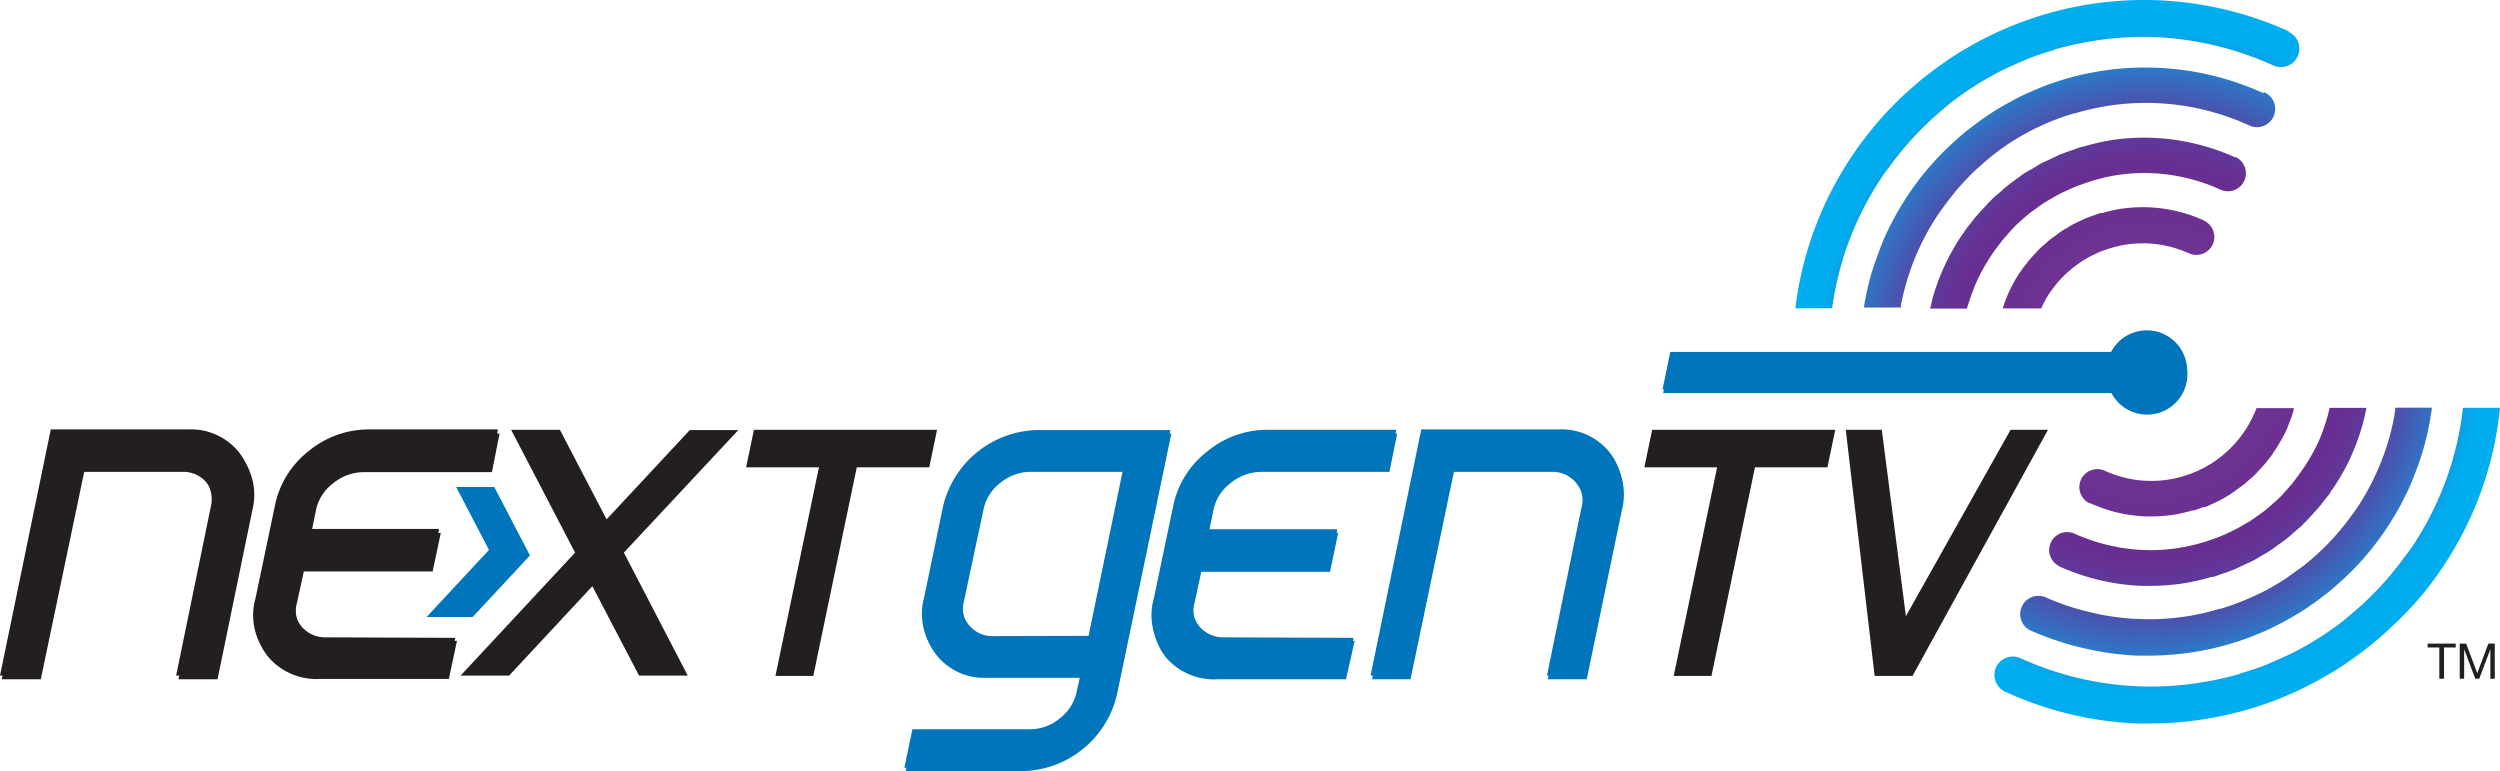 <svg xmlns="http://www.w3.org/2000/svg" data-name="Layer 2" viewBox="0 0 288 88.83">
  <defs/>
  <defs>
    <radialGradient id="a" cx="275.43" cy="61.84" r="38.16" gradientUnits="userSpaceOnUse">
      <stop offset="0" stop-color="#763f98"/>
      <stop offset=".54" stop-color="#6a2c91"/>
      <stop offset=".62" stop-color="#663094"/>
      <stop offset=".7" stop-color="#5c3d9d"/>
      <stop offset=".78" stop-color="#4a53ad"/>
      <stop offset=".87" stop-color="#3271c3"/>
      <stop offset=".95" stop-color="#1397de"/>
      <stop offset="1" stop-color="#00aeef"/>
    </radialGradient>
  </defs>
  <path fill="#231f20" d="M25.06 78.25h-4.5l4-19.45a3.68 3.68 0 00-.7-3.13 3.49 3.49 0 00-2.87-1.31H9.7l-5 23.89H.2l5.86-28.33h15.79a7.11 7.11 0 015.84 2.57 7.2 7.2 0 011.37 6.34zM52.64 73.83l-.93 4.38H36.92a7.3 7.3 0 01-6-2.51 7.08 7.08 0 01-1.29-6.37l2.27-10.5a10.59 10.59 0 013.89-6.37 10.88 10.88 0 017-2.51h14.76l-.88 4.44H41.89a5.58 5.58 0 00-3.5 1.28 5.14 5.14 0 00-2 3.16l-.53 2.57h14.92l-.94 4.43H35l-.76 3.5a3.48 3.48 0 003.56 4.5z"/>
  <path fill="#0075bc" d="M125.54 73.64l4-19.28H118.7a5.51 5.51 0 00-3.48 1.28 5.17 5.17 0 00-1.95 3.19l-2.21 10.37a3.5 3.5 0 003.57 4.44zm3.15 6.31a11.42 11.42 0 01-10.81 8.88h-13.55l.93-4.44h13.56a5.32 5.32 0 003.44-1.29 5.16 5.16 0 001.93-3.15l.41-1.87h-10.87a7 7 0 01-7.12-8.88l2.16-10.37a11.42 11.42 0 0110.81-8.88h15.36zM156.06 73.83l-1 4.42h-14.74a7.32 7.32 0 01-6-2.51 7.14 7.14 0 01-1.26-6.37l2.23-10.54a10.59 10.59 0 013.89-6.37 10.88 10.88 0 017-2.51h14.78l-.9 4.41h-14.78a5.6 5.6 0 00-3.5 1.28 5.19 5.19 0 00-2 3.16l-.52 2.57h14.9l-.94 4.5h-14.83l-.76 3.5a3.48 3.48 0 003.57 4.46zM182.79 78.25h-4.49l4-19.45a3.68 3.68 0 00-.7-3.13 3.49 3.49 0 00-2.87-1.31h-11.24l-5 23.89h-4.43l5.84-28.33h15.78a7.11 7.11 0 015.84 2.57 7.24 7.24 0 011.31 6.34zM251.96 42.66a3.62 3.62 0 00-.17-.87 4 4 0 00-.34-.83 4.23 4.23 0 00-.5-.77 4.12 4.12 0 00-.66-.66 4 4 0 00-.79-.52 4.39 4.39 0 00-.84-.35 4.53 4.53 0 00-.88-.16 4.41 4.41 0 00-.89 0 5.26 5.26 0 00-.88.17 5.37 5.37 0 00-.83.34 4.75 4.75 0 00-.76.5 5.3 5.3 0 00-.67.67 4.28 4.28 0 00-.51.77H192.5l-.9 4.33h51.64a3.84 3.84 0 00.5.76 4.18 4.18 0 00.66.67 4.81 4.81 0 00.78.52 4.71 4.71 0 00.85.34 3.91 3.91 0 00.88.17 4.41 4.41 0 00.89 0 5.26 5.26 0 00.88-.17 5.37 5.37 0 00.83-.34 5.24 5.24 0 00.76-.5 5.3 5.3 0 00.67-.67 5.57 5.57 0 00.52-.78 5.2 5.2 0 00.34-.85 5.26 5.26 0 00.17-.88 4.42 4.42 0 000-.89"/>
  <path fill="#231f20" d="M281.01 74.59h-1.35v-.45h3.24v.45h-1.35v3.6h-.54v-3.6zM283.36 74.14h.74l1.28 3.41 1.28-3.41h.74v4.05h-.51v-3.37h-.01l-1.27 3.37h-.46l-1.27-3.37h-.01v3.37h-.51v-4.05z"/>
  <path fill="#0075bc" d="M49.14 71.08h5.31l6.6-7.09-4.11-7.89h-4.39l3.78 7.25-7.19 7.73z"/>
  <path fill="#231f20" d="M24.79 77.83h-4.5l4-19.48a3.63 3.63 0 00-.71-3.12 3.45 3.45 0 00-2.86-1.32H9.47L4.5 77.83H0l5.85-28.36h15.79a7.11 7.11 0 015.84 2.57 7.2 7.2 0 011.35 6.31zM52.45 73.48l-.93 4.35h-14.8a7.33 7.33 0 01-6-2.52 7.08 7.08 0 01-1.29-6.37l2.22-10.59a10.63 10.63 0 013.89-6.37 10.87 10.87 0 017-2.51h14.82l-.87 4.44h-14.8a5.56 5.56 0 00-3.51 1.29 5.1 5.1 0 00-2 3.15l-.53 2.58h14.93l-.93 4.5H34.79l-.73 3.55a3.53 3.53 0 00.65 3.16 3.57 3.57 0 002.92 1.28zM79.23 77.83h-5.61l-5.38-10.3-9.59 10.3h-5.59l13.19-14.17-7.37-14.15h5.62l5.38 10.32 9.59-10.29h5.59L71.87 63.66zM86.85 49.51l-.9 4.33h8.39l-5.01 24.03h4.36l5.01-24.03h8.35l.9-4.33h-21.1z"/>
  <path fill="#0075bc" d="M128.56 79.56a11.43 11.43 0 01-10.82 8.89h-13.56l.93-4.44h13.57a5.33 5.33 0 003.45-1.29 5.23 5.23 0 001.93-3.16l.41-1.87h-10.88a7.14 7.14 0 01-5.84-2.57 7.06 7.06 0 01-1.29-6.29l2.16-10.41a11.44 11.44 0 0110.82-8.88h15.38zm-3.16-6.31l4-19.3h-10.84a5.48 5.48 0 00-3.5 1.29 5.15 5.15 0 00-2 3.15l-2.1 10.44a3.5 3.5 0 003.57 4.45zM155.93 73.48l-.94 4.35H140.2a7.36 7.36 0 01-6-2.52 7.11 7.11 0 01-1.28-6.37l2.22-10.59a10.59 10.59 0 013.92-6.33 10.83 10.83 0 017-2.51h14.79l-.88 4.44h-14.8a5.56 5.56 0 00-3.51 1.29 5.16 5.16 0 00-2 3.15l-.52 2.58h14.92l-.94 4.5h-14.85l-.76 3.51a3.56 3.56 0 00.64 3.16 3.59 3.59 0 002.91 1.28zM182.71 77.83h-4.5l4-19.48a3.63 3.63 0 00-.7-3.12 3.47 3.47 0 00-2.86-1.32h-11.26l-5 23.92h-4.5l5.84-28.36h15.79a7.12 7.12 0 015.85 2.57 7.2 7.2 0 011.34 6.31z"/>
  <path fill="#231f20" d="M190.33 49.51l-.9 4.33h8.38l-5 24.03h4.35l5.01-24.03h8.35l.9-4.33h-21.09zM231.62 49.51l-12.06 21.47-2.78-21.47h-4.15l3.33 28.36h4.36l15.61-28.36h-4.31z"/>
  <path fill="url(#a)" d="M311.67 67.15c-.11.91-.23 1.83-.41 2.73-.22 1.15-.49 2.29-.82 3.41a33.92 33.92 0 01-1.17 3.34c-.44 1.09-.95 2.19-1.5 3.24S306.58 82 305.92 83c-.2.3-.41.59-.62.88a2.2 2.2 0 00-.2.23 36.54 36.54 0 01-4.57 5.28c-.4.38-.81.74-1.23 1.1l-.21.18c-.34.3-.69.58-1 .86l-.49.38c-.26.2-.53.4-.81.59s-.53.38-.8.57l-.53.35-1.12.7-.27.16c-.47.27-.95.54-1.42.79-1 .54-2.1 1-3.18 1.48s-2.18.82-3.29 1.16a1.36 1.36 0 00-.28.11 36.54 36.54 0 01-4.58 1 36.07 36.07 0 01-14-.55 37.19 37.19 0 01-6.57-2.25 2.12 2.12 0 10-1.75 3.86 40.24 40.24 0 0015 3.63h1.64a40.21 40.21 0 006.29-.5 41 41 0 007.91-2.09 41.45 41.45 0 004.7-2.13c.51-.28 1-.56 1.53-.86l.35-.21c.23-.13.46-.26.68-.4l.53-.35.28-.17.35-.25c.3-.2.59-.41.88-.62s.6-.43.9-.65l.57-.45.52-.4.61-.52.3-.25q.67-.58 1.32-1.2l.76-.71a40.51 40.51 0 002.88-3.09 40.77 40.77 0 004.52-6.81c.62-1.18 1.19-2.4 1.69-3.63s.93-2.48 1.3-3.73a38.41 38.41 0 00.92-3.81c.22-1.16.39-2.35.51-3.53zM268.74 78.14a17.47 17.47 0 003.1 1.07 17.16 17.16 0 003.27.45h.69a16.94 16.94 0 002.66-.21c.7-.12 1.39-.29 2.08-.48h.14c.27-.07.53-.18.79-.27l.33-.11h.13l.31-.11.82-.38.44-.21.24-.11c.25-.13.49-.29.73-.43s.29-.16.43-.24l.1-.11.16-.09c.19-.12.36-.27.54-.4s.48-.33.7-.51l.13-.09.37-.34c.21-.18.43-.35.63-.54s.12-.13.18-.19l.09-.08a3.08 3.08 0 00.24-.27c.29-.29.57-.6.84-.91l.09-.11c.08-.09.14-.19.21-.28s.36-.43.52-.66c0 0 .06-.12.1-.18s.15-.19.21-.29c.31-.47.61-1 .88-1.47s.5-1 .71-1.54.39-1 .55-1.57c0-.1 0-.2.07-.29h-4.35c0 .1-.07.21-.11.31-.16.39-.34.78-.54 1.16s-.42.75-.66 1.11-.43.61-.66.9l-.19.24c-.22.26-.44.5-.68.74l-.21.23c-.21.2-.42.38-.64.57s-.23.21-.35.3l-.54.4-.53.37c-.12.08-.25.15-.38.22a8.62 8.62 0 01-.78.44l-.27.13c-.3.14-.61.28-.93.4l-.27.09a12 12 0 01-2.34.61 12.65 12.65 0 01-2.53.15 12.88 12.88 0 01-2.48-.34 14.19 14.19 0 01-2.35-.81 2.07 2.07 0 10-1.71 3.77z" transform="translate(-27.94 -20.17)"/>
  <path fill="url(#a)" d="M265.12 85.4a25.61 25.61 0 009.48 2.26h1a25.1 25.1 0 004-.31 25.92 25.92 0 003.11-.72h.21c.38-.12.75-.27 1.13-.4.17-.06.35-.1.52-.17l.21-.09.45-.16c.4-.16.79-.36 1.18-.55l.71-.32.35-.17c.37-.19.72-.42 1.08-.63.21-.13.43-.23.64-.36l.18-.13.24-.14c.28-.19.54-.41.82-.6s.69-.49 1-.75l.19-.14c.21-.17.39-.36.59-.53s.62-.51.91-.78c.09-.08.16-.18.25-.27l.15-.13c.14-.14.26-.29.39-.43.41-.43.81-.86 1.19-1.32a1.45 1.45 0 00.17-.18c.12-.14.22-.31.34-.46.24-.31.5-.6.73-.92a2.15 2.15 0 00.14-.26c.11-.15.23-.29.33-.45.47-.71.91-1.45 1.31-2.19s.74-1.51 1.06-2.29.58-1.55.82-2.35.4-1.53.55-2.3h-4.25c-.08.38-.16.76-.27 1.13-.2.67-.43 1.33-.68 2s-.57 1.29-.89 1.9a21.19 21.19 0 01-1.09 1.81c-.32.48-.67.94-1 1.4l-.39.5c-.33.39-.69.77-1 1.14a5.7 5.7 0 01-.42.43c-.32.32-.66.61-1 .91l-.62.54c-.28.22-.58.42-.87.63s-.58.42-.88.62-.45.26-.67.39c-.4.24-.8.47-1.22.68l-.54.26c-.47.22-.94.43-1.42.61l-.57.2a20.93 20.93 0 01-12 .65 21.19 21.19 0 01-3.86-1.32 2.07 2.07 0 00-1.71 3.77z" transform="translate(-27.94 -20.17)"/>
  <path fill="url(#a)" d="M261.9 92.82a33.38 33.38 0 006 2 32.74 32.74 0 006.3.88h1.33a33.15 33.15 0 0011.57-2.11c.29-.11.58-.24.87-.36h.03c.42-.17.84-.35 1.25-.54l.34-.16q.52-.24 1-.51l.25-.12a2 2 0 00.25-.14l.9-.5.56-.33.44-.27.34-.22.28-.18c.12-.07.23-.16.35-.24s.45-.31.67-.47l.7-.51.56-.44.35-.26.39-.34c.17-.14.33-.27.49-.42s.52-.46.78-.7l.2-.18.09-.1.5-.47c.56-.55 1.09-1.13 1.6-1.72l.65-.75a34.52 34.52 0 003.68-5.55c.5-1 1-1.95 1.37-3a32.13 32.13 0 001.06-3 31.828 31.828 0 001.05-4.98h-4.2c-.06.36-.09.73-.16 1.09-.17.91-.39 1.82-.65 2.71s-.58 1.79-.93 2.65-.76 1.74-1.19 2.57-.94 1.68-1.47 2.48l-.54.77-.07.08a28.69 28.69 0 01-3.57 4.12l-.15.14c-.58.55-1.19 1.07-1.82 1.57-.37.29-.75.55-1.13.82s-.75.55-1.14.81c-.67.42-1.36.84-2.06 1.21l-.28.15c-.31.16-.63.32-1 .47l-.21.1q-.58.27-1.17.51c-.85.35-1.72.65-2.61.92h-.1a28.22 28.22 0 01-3.72.86 28.68 28.68 0 01-5.63.32 28.35 28.35 0 01-5.49-.76 28.88 28.88 0 01-5.17-1.72 2.1 2.1 0 00-1.74 3.83zM281.84 45.57a17.09 17.09 0 00-3.09-1.06 17.4 17.4 0 00-3.27-.46 17.19 17.19 0 00-3.36.2 17.85 17.85 0 00-2 .46h-.2c-.27.08-.53.18-.79.28l-.33.1-.13.06-.31.11c-.27.11-.54.25-.81.37l-.45.21-.24.12c-.26.13-.5.29-.75.44s-.28.14-.41.23l-.11.08a1 1 0 00-.17.1c-.19.12-.37.27-.56.41s-.46.32-.68.49l-.12.1a4.17 4.17 0 00-.38.34c-.21.18-.43.35-.63.54l-.18.18-.09.08c-.08.08-.15.18-.23.26-.29.3-.58.61-.85.93l-.09.11c-.08.09-.14.19-.21.28s-.35.42-.51.65a1.74 1.74 0 00-.11.18c-.07.1-.15.19-.21.29a15.89 15.89 0 00-.87 1.48 14.22 14.22 0 00-.7 1.57c-.13.33-.24.68-.35 1h4.44c.1-.21.18-.42.29-.62A12.63 12.63 0 01264 54c.21-.3.43-.6.66-.89l.19-.24a10 10 0 01.69-.76l.2-.21c.2-.2.42-.39.64-.57s.23-.21.36-.31.34-.26.51-.38.37-.27.56-.39l.36-.21c.26-.16.52-.31.79-.45l.27-.12c.31-.15.62-.29.93-.41l.27-.09a13.65 13.65 0 012.34-.61 13.49 13.49 0 012.54-.15 12.9 12.9 0 012.47.35 13.29 13.29 0 012.35.8 2.07 2.07 0 001.71-3.77z" transform="translate(-27.94 -20.17)"/>
  <path fill="url(#a)" d="M285.46 38.31a25.62 25.62 0 00-9.46-2.26 25.35 25.35 0 00-5 .29 26.57 26.57 0 00-3 .7l-.29.06c-.38.11-.74.26-1.12.39l-.53.17-.21.09-.45.16c-.4.16-.79.37-1.18.55s-.47.21-.7.33l-.36.16c-.37.2-.72.43-1.08.64s-.43.23-.63.36a1.13 1.13 0 00-.18.12c-.08 0-.17.09-.25.15-.28.18-.54.4-.81.59s-.7.49-1 .76l-.19.14c-.2.16-.38.35-.58.52s-.62.51-.91.78l-.26.27-.15.13c-.14.14-.26.3-.39.44-.41.43-.81.86-1.19 1.31l-.17.18c-.12.15-.22.31-.34.46-.24.31-.5.61-.72.93a2.07 2.07 0 00-.15.25c-.11.15-.23.3-.33.45a24.41 24.41 0 00-1.3 2.2 24.75 24.75 0 00-1.06 2.28c-.31.77-.59 1.56-.82 2.35-.14.48-.24 1-.36 1.46h4.26c0-.1 0-.2.07-.29.2-.66.43-1.32.69-2s.56-1.29.88-1.91.7-1.24 1.09-1.84.67-.94 1-1.39l.39-.5c.33-.4.69-.78 1-1.15.14-.14.27-.29.42-.43.32-.32.67-.62 1-.92l.61-.52.88-.64c.29-.21.58-.42.87-.61l.66-.39c.41-.24.81-.48 1.24-.69l.53-.25c.47-.22.94-.43 1.42-.62l.58-.2a21.31 21.31 0 013.75-1 20.89 20.89 0 018.25.32 21.22 21.22 0 013.86 1.33 2.07 2.07 0 001.71-3.78z" transform="translate(-27.94 -20.17)"/>
  <path fill="url(#a)" d="M291.64 23.79a40.76 40.76 0 00-15.06-3.59 41.22 41.22 0 00-7.93.46A40.66 40.66 0 00256 24.88c-.51.27-1 .55-1.52.85l-.36.21c-.22.14-.46.26-.68.41l-.53.35-.28.17-.33.23-.91.64c-.3.21-.59.42-.88.65s-.39.29-.58.44l-.52.4-.61.52-.29.26c-.73.62-1.44 1.26-2.12 1.94a38.41 38.41 0 00-2.77 3.06 39.54 39.54 0 00-2.46 3.32 40 40 0 00-2.07 3.49 38.4 38.4 0 00-1.68 3.63 39.36 39.36 0 00-1.31 3.74c-.36 1.24-.67 2.52-.92 3.81-.17.88-.3 1.78-.41 2.68H239c.09-.64.19-1.27.31-1.89.22-1.14.5-2.29.82-3.41s.73-2.25 1.17-3.33a36 36 0 013.36-6.37c.2-.31.42-.62.64-.92a1.54 1.54 0 00.17-.19 35.92 35.92 0 014.58-5.27c.39-.38.8-.75 1.22-1.11l.21-.18c.34-.29.7-.58 1-.86l.49-.38c.26-.2.53-.39.8-.58s.55-.4.83-.58l.5-.34c.38-.24.76-.48 1.15-.71l.24-.15 1.43-.8c1-.54 2.11-1 3.18-1.47s2.19-.83 3.29-1.16a1.39 1.39 0 00.28-.12 38.39 38.39 0 014.58-1 35.83 35.83 0 017.09-.41 36.82 36.82 0 016.93 1 36.33 36.33 0 016.56 2.26 2.12 2.12 0 001.75-3.87z" transform="translate(-27.94 -20.17)"/>
  <path fill="url(#a)" d="M288.68 30.9a32.83 32.83 0 00-25.16-.85l-.89.36-1.27.55-.31.15c-.35.16-.7.34-1 .51-.08.05-.16.08-.24.12l-.24.14c-.31.16-.61.33-.9.5l-.56.33-.45.27-.36.24-.26.16-.33.23-.7.49-.68.5-.57.44-.35.27-.4.34-.47.4-.79.72-.2.18-.09.09c-.17.16-.34.31-.5.48-.56.55-1.09 1.13-1.61 1.72-.22.25-.44.5-.65.76a30.86 30.86 0 00-2 2.7 32.37 32.37 0 00-1.69 2.85c-.5.95-1 1.95-1.37 2.95s-.76 2-1.06 3-.55 2.06-.75 3.1c-.07.34-.12.69-.17 1h4.26v-.25c.18-.91.4-1.82.66-2.71a28.21 28.21 0 012.12-5.22 26.94 26.94 0 011.47-2.48c.17-.26.36-.52.55-.78l.06-.07c.47-.67 1-1.32 1.53-2 .24-.28.5-.56.75-.83s.75-.81 1.14-1.19.63-.57.95-.86.85-.76 1.3-1.11l.22-.17c.66-.51 1.33-1 2-1.42l.57-.36.45-.26c.28-.17.56-.32.84-.47a3.9 3.9 0 01.35-.19c.32-.17.65-.33 1-.48l.19-.09c.39-.18.78-.36 1.18-.52.85-.34 1.73-.65 2.61-.91h.1a30.28 30.28 0 013.72-.85 27.93 27.93 0 015.63-.33 28.35 28.35 0 015.49.76 28.88 28.88 0 015.21 1.79 2.1 2.1 0 101.74-3.82z" transform="translate(-27.94 -20.17)"/>
  <path fill="#0075bc" d="M251.94 42.24a4.34 4.34 0 00-.18-.87 3.54 3.54 0 00-.34-.83 4.23 4.23 0 00-.5-.77 4.57 4.57 0 00-.66-.66 4 4 0 00-.79-.52 4.39 4.39 0 00-.84-.35 4.49 4.49 0 00-.89-.16 4.41 4.41 0 00-.89 0 4.32 4.32 0 00-.87.17 4.66 4.66 0 00-.83.34 4.83 4.83 0 00-.77.5 4.65 4.65 0 00-.66.67 4.08 4.08 0 00-.52.78h-50.78l-.9 4.33h51.68a4.75 4.75 0 00.5.76 5.3 5.3 0 00.67.67 5 5 0 00.78.52 4.58 4.58 0 003.5.33 4.48 4.48 0 00.83-.33 5.31 5.31 0 00.76-.51 4.63 4.63 0 00.67-.66 4.7 4.7 0 00.86-1.63 4.71 4.71 0 00.17-1.78z"/>
</svg>